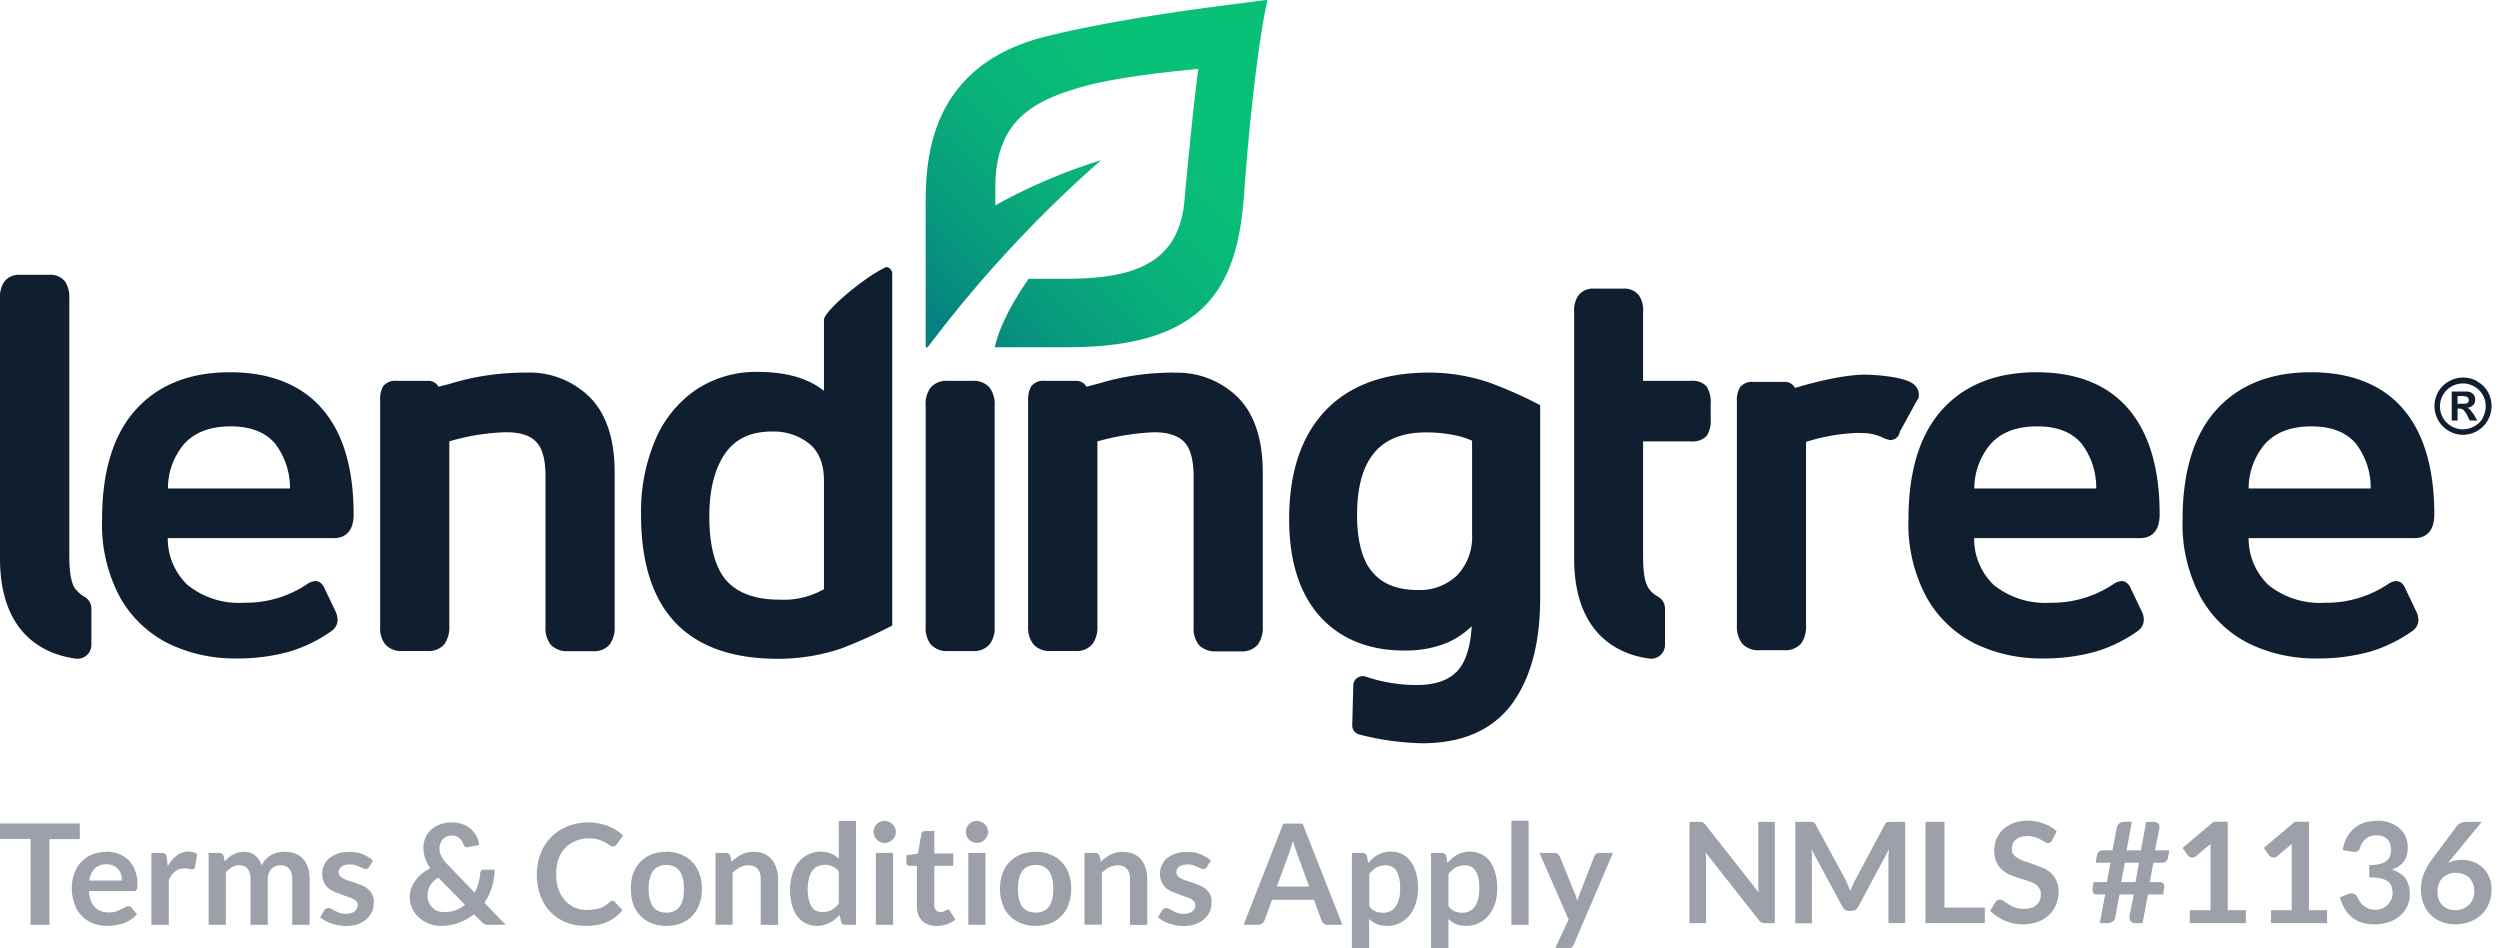 <svg xmlns="http://www.w3.org/2000/svg" width="145" height="55" fill="none"><path fill="url(#a)" d="M73.42 0c-1.04.16-7.79.88-12.77 2.12-7.1 1.77-6.96 7.69-6.96 10.03v7.9c0 .13.09.13.15.05A72.02 72.02 0 0 1 63.85 9.3s.03-.04-.02 0a32.48 32.48 0 0 0-6.1 2.61v-1C57.71 6.88 60.08 5.79 62.9 5c2.3-.64 6.6-1 6.6-1s-.34 2.5-.8 7.62c-.32 3.73-3.06 4.55-6.9 4.55h-2.14c-1.73 2.48-1.96 3.97-1.96 3.97h4.23c8.03 0 9.83-3.54 10.22-8.79C72.63 4.7 73.3.83 73.5.1a.07.07 0 0 0-.01-.07.07.07 0 0 0-.07-.03Z"/><path fill="#101F30" fill-rule="evenodd" d="M139.39 23.73c1.2 1.4 1.8 3.46 1.8 6.1 0 1.2-.71 1.38-1.14 1.38h-9.63a3.73 3.73 0 0 0 1.15 2.72 4.76 4.76 0 0 0 3.27 1.03c1.3.02 2.59-.36 3.68-1.09.13-.1.28-.15.45-.17.14 0 .4.06.55.46l.64 1.34c.07.15.1.3.11.46a.79.79 0 0 1-.34.63c-.76.54-1.6.95-2.48 1.21-1 .27-2.01.4-3.04.39a8.84 8.84 0 0 1-3.94-.85 6.61 6.61 0 0 1-2.83-2.7 8.91 8.91 0 0 1-1.05-4.5c0-2.76.64-4.89 1.94-6.35 1.3-1.46 3.16-2.2 5.5-2.2s4.16.73 5.36 2.14Zm-8.03 2.03a4 4 0 0 0-.94 2.57h7.08a4.17 4.17 0 0 0-.86-2.6c-.56-.66-1.41-1-2.58-1-1.18 0-2.08.34-2.7 1.03Zm-18.74-1.97c1.3-1.46 3.15-2.2 5.5-2.2s4.14.73 5.34 2.14c1.2 1.41 1.8 3.47 1.8 6.1 0 1.2-.7 1.38-1.13 1.38h-9.63a3.71 3.71 0 0 0 1.14 2.72 4.77 4.77 0 0 0 3.27 1.03c1.31.02 2.6-.36 3.68-1.09.13-.1.3-.15.45-.17.14 0 .4.06.56.46l.64 1.34c.07.15.1.3.1.46a.79.79 0 0 1-.34.63c-.75.54-1.6.95-2.48 1.21-.99.27-2 .4-3.03.39a8.84 8.84 0 0 1-3.92-.85 6.61 6.61 0 0 1-2.83-2.7 8.91 8.91 0 0 1-1.05-4.5c0-2.76.63-4.89 1.93-6.35Zm1.9 4.54h7.06a4.19 4.19 0 0 0-.85-2.6c-.56-.66-1.4-1-2.58-1-1.18 0-2.08.34-2.7 1.03a4 4 0 0 0-.94 2.57Z" clip-rule="evenodd"/><path fill="#101F30" d="M111.26 23.15a.88.88 0 0 0 0-.48.81.81 0 0 0-.3-.41c-.58-.44-2.36-.53-2.81-.53-.35 0-1.6.04-4.04.77a.65.65 0 0 0-.6-.35h-1.8a.9.9 0 0 0-.78.3c-.15.25-.21.54-.19.83V36.3c-.02.37.09.73.31 1.03l.04.04c.25.24.6.37.95.34h1.4c.38.04.76-.1 1.02-.38.21-.3.31-.67.29-1.04V25.63c.97-.31 1.99-.49 3-.52l.4.01c.41.02.81.13 1.17.32l.27.08h.05a.55.55 0 0 0 .55-.48l1.03-1.88h.04ZM99 22.43a1.1 1.1 0 0 0-.93-.34H95.3v-4c.03-.35-.06-.69-.25-.97a1.07 1.07 0 0 0-.91-.38h-1.68a1.07 1.07 0 0 0-.9.38c-.2.29-.29.63-.26.97v14.3c0 4.65 2.88 5.62 4.38 5.81a.8.8 0 0 0 .89-.78v-2.13a.8.8 0 0 0-.43-.7c-.17-.09-.33-.22-.45-.38-.3-.34-.39-1.03-.39-1.94V25.6h2.75c.35.04.7-.08.94-.32.18-.3.26-.65.23-1v-.85c.03-.35-.05-.7-.23-1Z"/><path fill="#101F30" fill-rule="evenodd" d="M82.88 21.61c1.2 0 2.39.2 3.53.59 1 .37 1.97.8 2.92 1.3v11.18c0 2.59-.53 4.63-1.64 6.15-1.12 1.51-2.87 2.28-5.22 2.28-1.23-.03-2.45-.2-3.63-.51a.54.54 0 0 1-.41-.55l.06-2.3a.55.55 0 0 1 .74-.5c.95.32 1.94.48 2.94.48 1.12 0 1.94-.3 2.44-.91.42-.51.68-1.35.75-2.5-.4.39-.86.7-1.36.93-.81.34-1.68.5-2.56.48-2.09 0-3.75-.7-4.92-2.02-1.16-1.32-1.75-3.2-1.75-5.6 0-2.7.7-4.81 2.09-6.28 1.39-1.47 3.41-2.22 6.02-2.22Zm2.5 9.39v-5.44a4.63 4.63 0 0 0-1.08-.33 8.1 8.1 0 0 0-1.6-.15c-2.68 0-3.99 1.57-3.99 4.8 0 1.48.3 2.62.89 3.3.58.7 1.46 1.04 2.65 1.04a3.1 3.1 0 0 0 2.26-.85 3.19 3.19 0 0 0 .87-2.37Z" clip-rule="evenodd"/><path fill="#101F30" d="M68.1 21.61c-1.48 0-2.95.2-4.36.63l-.73.19a.65.65 0 0 0-.6-.34h-1.8a.9.9 0 0 0-.79.3c-.14.25-.2.53-.19.82v13.14c-.02.37.09.74.32 1.03.25.27.62.4.99.38h1.4c.38.03.75-.1 1.01-.39.22-.3.32-.66.3-1.03V25.6c1.07-.3 2.17-.48 3.29-.53.81 0 1.4.2 1.75.57.35.37.54 1.04.54 2v8.73c-.03.37.08.73.3 1.03.26.27.63.4 1 .38h1.43c.37.03.74-.11.99-.39.21-.3.31-.66.29-1.03v-8.98c0-1.89-.48-3.34-1.41-4.3a4.99 4.99 0 0 0-3.74-1.46Zm-11.71.48h-1.4a1.24 1.24 0 0 0-1 .37c-.22.3-.34.69-.3 1.07v12.82c-.03.37.08.74.3 1.03.26.27.62.41 1 .38h1.4c.38.03.75-.1 1.01-.39.21-.3.32-.66.29-1.03V23.53a1.6 1.6 0 0 0-.31-1.07 1.24 1.24 0 0 0-1-.37Z"/><path fill="#101F30" fill-rule="evenodd" d="M47.79 18.55c0-.52 2.42-2.53 3.59-3.05.1-.04.2.05.28.12.06.08.09.17.09.26v20.4c-.96.5-1.94.94-2.95 1.33-1.18.4-2.43.6-3.68.6-5.27 0-7.94-2.81-7.94-8.35-.03-1.47.24-2.92.8-4.28a6.7 6.7 0 0 1 2.35-2.95 6.3 6.3 0 0 1 3.63-1.06c1.64 0 2.92.37 3.83 1.1v-4.12Zm0 15.62v-6.3c0-.93-.28-1.65-.82-2.11-.62-.5-1.4-.76-2.2-.73-1.2 0-2.1.4-2.71 1.27-.61.88-.92 2.1-.92 3.66 0 1.72.35 2.99 1 3.72.66.73 1.69 1.1 3.06 1.1.9.05 1.8-.16 2.59-.61Z" clip-rule="evenodd"/><path fill="#101F30" d="M30.5 21.61c-1.47 0-2.93.2-4.34.63l-.09.03-.64.16a.65.65 0 0 0-.6-.34h-1.8a.9.9 0 0 0-.8.3c-.14.25-.2.53-.18.82v13.14c-.03.37.08.74.3 1.03.26.27.63.41 1 .38h1.4c.38.03.76-.1 1.02-.39.2-.3.31-.66.29-1.03V25.6c1.07-.32 2.17-.5 3.29-.53.81 0 1.4.18 1.75.56.36.37.54 1.03.54 2v8.73c-.03.37.08.73.3 1.03.27.27.63.4 1 .38h1.43c.37.03.74-.11.99-.39.21-.3.31-.66.29-1.03v-8.98c0-1.89-.48-3.34-1.41-4.3a4.99 4.99 0 0 0-3.73-1.46Z"/><path fill="#101F30" fill-rule="evenodd" d="M7.85 23.79c1.3-1.46 3.14-2.2 5.5-2.2 2.34 0 4.17.75 5.36 2.15 1.2 1.4 1.8 3.44 1.8 6.1 0 1.2-.72 1.37-1.14 1.37H9.73a3.72 3.72 0 0 0 1.15 2.72 4.77 4.77 0 0 0 3.27 1.03c1.31.02 2.6-.36 3.68-1.09.13-.1.29-.15.45-.17.15 0 .4.06.56.46l.64 1.34c.06.15.1.3.1.46a.79.79 0 0 1-.34.63c-.75.54-1.6.95-2.48 1.21-.99.27-2.01.4-3.03.39a8.85 8.85 0 0 1-3.93-.85 6.62 6.62 0 0 1-2.84-2.7 8.9 8.9 0 0 1-1.04-4.5c0-2.76.63-4.89 1.93-6.35Zm1.9 4.54h7.07c.01-.94-.3-1.85-.86-2.6-.57-.66-1.41-1-2.59-1-1.17 0-2.08.34-2.7 1.03a4 4 0 0 0-.93 2.57Z" clip-rule="evenodd"/><path fill="#101F30" d="M4.4 34.2c-.28-.35-.38-1.04-.38-1.94V17.28c.02-.34-.07-.68-.26-.97a1.07 1.07 0 0 0-.9-.37h-1.7a1.07 1.07 0 0 0-.9.38c-.19.28-.28.62-.26.97v15.1C0 37.04 2.88 38 4.4 38.2a.8.8 0 0 0 .9-.79v-2.13a.8.8 0 0 0-.42-.68 1.5 1.5 0 0 1-.46-.4Z"/><path fill="#101F30" fill-rule="evenodd" d="M143.67 22.12c.26.14.48.35.62.6a1.67 1.67 0 0 1-1.43 2.5 1.67 1.67 0 0 1-1.44-2.5 1.68 1.68 0 0 1 2.26-.61Zm-.15 2.6c.2-.11.38-.28.5-.5H144a1.36 1.36 0 0 0 .13-1 1.33 1.33 0 1 0-2.1 1.4 1.33 1.33 0 0 0 1.48.1Z" clip-rule="evenodd"/><path fill="#101F30" fill-rule="evenodd" d="m143.22 23.71.11.13.15.2.2.35h-.43l-.14-.27a1.12 1.12 0 0 0-.24-.35.38.38 0 0 0-.23-.07h-.1v.69h-.34v-1.68h.88c.1 0 .18.03.27.07.06.03.12.1.15.16.05.08.07.18.06.28 0 .1-.05.2-.11.27-.1.1-.22.15-.35.16l.12.06Zm-.55-.3c.13.02.25 0 .37-.01v.01a.21.21 0 0 0 .15-.21.22.22 0 0 0-.15-.2 1.61 1.61 0 0 0-.37-.03h-.13v.45h.13Z" clip-rule="evenodd"/><path fill="#838A93" fill-opacity=".8" d="M4.63 47.77v.9H2.87v4.97h-1.1v-4.98H0v-.9h4.63Zm1.54 1.63a2 2 0 0 1 .72.13 1.57 1.57 0 0 1 .95.97 2.22 2.22 0 0 1 .12.99c0 .05-.02.08-.04.11a.15.15 0 0 1-.07.07.34.34 0 0 1-.11.01H5.16c.03.43.15.74.35.94.2.2.46.3.8.3.16 0 .3-.01.41-.05a5.1 5.1 0 0 0 .54-.25.4.4 0 0 1 .2-.06c.04 0 .07 0 .1.02l.08.07.3.37a1.72 1.72 0 0 1-.81.54 3.24 3.24 0 0 1-.91.14c-.3 0-.56-.05-.81-.14a1.85 1.85 0 0 1-1.09-1.13 2.72 2.72 0 0 1-.02-1.76 1.88 1.88 0 0 1 1.02-1.1c.26-.1.54-.16.85-.16Zm.02.73c-.3 0-.52.08-.69.24-.16.17-.27.4-.32.7h1.89c0-.12-.02-.25-.05-.36a.85.85 0 0 0-.17-.3.75.75 0 0 0-.27-.2.92.92 0 0 0-.4-.08Zm2.59 3.51v-4.17h.6c.1 0 .17.02.2.06.05.04.08.1.09.2l.06.5c.15-.26.32-.46.52-.61.2-.15.43-.23.68-.23.2 0 .37.05.51.15l-.13.75c0 .05-.03.08-.05.1a.19.19 0 0 1-.11.03c-.04 0-.1 0-.17-.03a1.12 1.12 0 0 0-.28-.02c-.2 0-.39.05-.54.17-.14.11-.27.28-.37.5v2.6h-1Zm3.32 0v-4.17h.61c.13 0 .22.06.26.18l.06.31.23-.22a1.36 1.36 0 0 1 .9-.33c.26 0 .47.07.64.21.17.14.3.33.38.57a1.3 1.3 0 0 1 .93-.74 1.81 1.81 0 0 1 1.02.06c.18.07.33.18.45.31.12.14.21.3.28.5.06.2.1.41.1.67v2.65h-1.01v-2.65c0-.27-.06-.47-.18-.6-.11-.14-.28-.2-.5-.2a.7.7 0 0 0-.52.2.69.69 0 0 0-.16.25.97.97 0 0 0-.06.35v2.65h-1v-2.65c0-.28-.06-.49-.18-.61-.1-.13-.27-.2-.5-.2a.8.8 0 0 0-.4.12c-.12.07-.24.16-.35.29v3.05h-1Zm9.31-3.36a.3.3 0 0 1-.08.1.24.24 0 0 1-.12.02.37.37 0 0 1-.16-.04 4.66 4.66 0 0 0-.44-.18c-.1-.03-.2-.04-.33-.04-.2 0-.35.04-.46.12a.4.4 0 0 0-.18.33c0 .1.03.17.09.23s.14.11.23.16c.1.04.2.09.33.12a8.39 8.39 0 0 1 .75.27c.12.06.23.13.32.21a.92.92 0 0 1 .32.74c0 .2-.03.38-.1.56-.08.16-.19.3-.33.43s-.31.22-.52.3a2.28 2.28 0 0 1-1.13.05 2.42 2.42 0 0 1-.75-.26c-.1-.07-.2-.13-.28-.2l.23-.39a.33.33 0 0 1 .1-.1.3.3 0 0 1 .16-.04c.07 0 .12.02.18.05a4.77 4.77 0 0 0 .45.23c.1.03.23.05.38.05a1 1 0 0 0 .3-.04.65.65 0 0 0 .21-.11.4.4 0 0 0 .12-.16.47.47 0 0 0 .05-.2.29.29 0 0 0-.1-.23.73.73 0 0 0-.23-.16 19.8 19.8 0 0 1-1.08-.4 1.38 1.38 0 0 1-.33-.22c-.1-.1-.17-.2-.23-.33a1.17 1.17 0 0 1-.09-.47 1.2 1.2 0 0 1 .4-.9c.13-.1.3-.2.5-.27s.42-.1.68-.1c.28 0 .54.04.78.14s.43.22.59.37l-.23.36Zm4.8-2.58c.24 0 .45.04.64.11a1.5 1.5 0 0 1 .8.71c.08.16.12.32.14.49l-.64.13h-.05a.23.23 0 0 1-.13-.03.28.28 0 0 1-.08-.12 1.03 1.03 0 0 0-.1-.2.64.64 0 0 0-.33-.28.67.67 0 0 0-.25-.05.73.73 0 0 0-.53.22.65.65 0 0 0-.14.24.78.78 0 0 0-.05.27c0 .08 0 .16.02.24a1.65 1.65 0 0 0 .46.72l1.56 1.62a2.84 2.84 0 0 0 .32-1.12c0-.06.03-.11.06-.15a.19.19 0 0 1 .15-.06h.63a3.55 3.55 0 0 1-.59 1.92l1.23 1.28h-1.12a.5.5 0 0 1-.1-.04.56.56 0 0 1-.1-.06.77.77 0 0 1-.1-.1l-.42-.41a3.07 3.07 0 0 1-1.9.67 1.86 1.86 0 0 1-1.25-.45 1.57 1.57 0 0 1-.48-1.75 2.08 2.08 0 0 1 1.1-1.13c-.14-.2-.24-.4-.3-.59-.07-.2-.1-.39-.1-.58a1.4 1.4 0 0 1 .96-1.38c.2-.08.43-.12.7-.12Zm-1.41 4.24a1 1 0 0 0 .07.4.9.9 0 0 0 .52.5c.12.04.25.06.38.06a1.84 1.84 0 0 0 1.2-.42l-1.55-1.58c-.22.14-.38.3-.48.47-.1.18-.14.37-.14.57Zm10.72.31a.2.2 0 0 1 .15.07l.43.47c-.24.3-.53.52-.88.68-.34.16-.76.23-1.25.23-.44 0-.83-.07-1.18-.22a2.6 2.6 0 0 1-1.46-1.57 3.6 3.6 0 0 1 .03-2.42 2.77 2.77 0 0 1 1.57-1.57 3.26 3.26 0 0 1 2.36 0c.33.13.61.31.85.54l-.37.51a.32.32 0 0 1-.09.09.23.23 0 0 1-.13.03.32.32 0 0 1-.2-.07 2.38 2.38 0 0 0-.62-.32 1.93 1.93 0 0 0-.58-.07c-.28 0-.54.05-.77.15a1.7 1.7 0 0 0-.99 1.06c-.09.26-.13.54-.13.86 0 .33.04.63.13.88.1.26.23.48.39.65a1.64 1.64 0 0 0 1.26.55 3 3 0 0 0 .73-.1 1.48 1.48 0 0 0 .57-.34.33.33 0 0 1 .08-.06.2.2 0 0 1 .1-.03Zm3.13-2.85c.31 0 .6.06.85.16a1.82 1.82 0 0 1 1.06 1.1c.1.26.15.56.15.89 0 .33-.05.63-.15.9a1.8 1.8 0 0 1-1.06 1.1c-.25.1-.54.15-.85.15-.3 0-.6-.05-.85-.15a1.84 1.84 0 0 1-1.07-1.1c-.1-.27-.14-.57-.14-.9 0-.33.04-.63.14-.9a1.86 1.86 0 0 1 1.07-1.1c.26-.1.54-.14.85-.14Zm0 3.53c.35 0 .6-.12.77-.35.17-.23.25-.58.25-1.02 0-.45-.08-.8-.25-1.03-.16-.24-.42-.36-.77-.36-.35 0-.6.12-.78.36-.16.24-.25.58-.25 1.03 0 .44.09.78.25 1.02.17.23.43.35.78.35Zm2.85.71v-4.17h.6c.13 0 .22.06.26.18l.07.33a2.37 2.37 0 0 1 .56-.41 1.54 1.54 0 0 1 .73-.16c.22 0 .43.04.6.11.18.08.32.19.44.33s.2.3.27.5c.06.2.1.4.1.64v2.65h-1.01v-2.65a.88.88 0 0 0-.18-.6c-.12-.13-.3-.2-.53-.2-.17 0-.33.04-.49.11-.15.08-.3.19-.43.33v3h-1Zm7.54 0c-.13 0-.22-.06-.26-.18l-.08-.4c-.08.1-.17.18-.27.26a1.68 1.68 0 0 1-1.07.38 1.38 1.38 0 0 1-1.11-.55c-.14-.18-.25-.4-.32-.67a3.43 3.43 0 0 1 .02-1.77c.08-.27.2-.5.36-.7a1.66 1.66 0 0 1 1.9-.5c.16.07.31.17.44.3v-2.2h1v6.03h-.61Zm-1.34-.74c.21 0 .39-.04.54-.13.14-.08.28-.2.41-.37v-1.86a.98.98 0 0 0-.8-.38.99.99 0 0 0-.42.08.82.82 0 0 0-.31.26c-.09.12-.15.26-.2.44a2.91 2.91 0 0 0-.01 1.25c.04.17.1.3.17.41.08.1.16.19.27.23.1.05.22.07.35.07Zm4.1-3.43v4.17h-1v-4.17h1Zm.16-1.21c0 .08-.02.17-.05.24a.67.67 0 0 1-.35.34.65.65 0 0 1-.5 0 .69.69 0 0 1-.34-.34.65.65 0 0 1 0-.5.63.63 0 0 1 .58-.39.6.6 0 0 1 .26.06.64.64 0 0 1 .4.59Zm2.35 5.44c-.36 0-.63-.1-.83-.3-.2-.2-.3-.49-.3-.85v-2.33h-.41a.21.21 0 0 1-.15-.05c-.03-.03-.05-.09-.05-.16v-.4l.67-.1.2-1.14a.2.2 0 0 1 .08-.13c.04-.03.1-.04.15-.04h.52v1.3h1.1v.72h-1.1v2.26c0 .13.03.23.1.3.06.08.15.12.26.12a.5.5 0 0 0 .26-.07l.09-.05a.13.13 0 0 1 .07-.02.1.1 0 0 1 .08.02.3.3 0 0 1 .06.07l.3.48c-.15.13-.32.22-.5.28-.2.06-.4.1-.6.1Zm2.85-4.23v4.17h-1v-4.17h1Zm.15-1.21c0 .08-.02.17-.06.24a.65.65 0 0 1-.14.2.67.67 0 0 1-.2.14.65.65 0 0 1-.5 0 .69.69 0 0 1-.34-.34.65.65 0 0 1 0-.5.63.63 0 0 1 .58-.39.6.6 0 0 1 .26.06.64.64 0 0 1 .4.59Zm2.76 1.14c.31 0 .6.06.85.16a1.82 1.82 0 0 1 1.06 1.1c.1.26.15.56.15.89 0 .33-.05.63-.15.9a1.8 1.8 0 0 1-1.06 1.1c-.26.1-.54.15-.85.15-.31 0-.6-.05-.85-.15a1.84 1.84 0 0 1-1.07-1.1c-.1-.27-.15-.57-.15-.9 0-.33.05-.63.15-.9a1.86 1.86 0 0 1 1.07-1.1c.26-.1.54-.14.85-.14Zm0 3.53c.35 0 .6-.12.77-.35.17-.23.25-.58.25-1.02 0-.45-.08-.8-.25-1.03-.17-.24-.42-.36-.77-.36-.35 0-.61.12-.78.36-.17.24-.25.58-.25 1.03 0 .44.08.78.25 1.02.17.23.43.35.78.35Zm2.83.71v-4.17h.62c.13 0 .22.06.26.18l.07.33a2.37 2.37 0 0 1 .56-.41 1.55 1.55 0 0 1 .72-.16c.23 0 .43.04.61.11.18.08.32.19.44.33s.2.3.27.5c.06.2.09.4.09.64v2.65h-1v-2.65a.88.88 0 0 0-.18-.6c-.12-.13-.3-.2-.53-.2-.17 0-.34.04-.49.11-.15.08-.3.19-.43.33v3h-1Zm7.1-3.36a.3.3 0 0 1-.09.1.24.24 0 0 1-.11.02.37.37 0 0 1-.16-.04 4.73 4.73 0 0 0-.44-.18c-.1-.03-.2-.04-.33-.04-.2 0-.35.04-.47.12a.4.4 0 0 0-.17.33c0 .1.03.17.09.23s.13.11.23.16c.1.04.2.09.33.12a8.39 8.39 0 0 1 .75.27c.12.06.23.13.32.21a.92.92 0 0 1 .32.74c0 .2-.03.38-.1.56-.08.16-.19.3-.33.43s-.31.22-.52.3a2.28 2.28 0 0 1-1.14.05 2.42 2.42 0 0 1-.74-.26c-.1-.07-.2-.13-.28-.2l.23-.39a.33.33 0 0 1 .1-.1.3.3 0 0 1 .16-.04c.06 0 .12.02.18.05a4.77 4.77 0 0 0 .45.23c.1.03.22.05.38.05a1 1 0 0 0 .3-.04.65.65 0 0 0 .21-.11.4.4 0 0 0 .12-.16.47.47 0 0 0 .04-.2c0-.09-.03-.17-.09-.23a.73.73 0 0 0-.23-.16 19.57 19.57 0 0 1-1.08-.4 1.38 1.38 0 0 1-.33-.22c-.1-.1-.17-.2-.23-.33a1.17 1.17 0 0 1-.09-.47 1.2 1.2 0 0 1 .4-.9c.13-.1.3-.2.5-.27.19-.07.42-.1.67-.1.3 0 .55.04.79.14.23.1.43.22.59.37l-.23.36Zm7.86 3.36h-.84a.39.39 0 0 1-.24-.07.42.42 0 0 1-.13-.18l-.44-1.2h-2.43l-.44 1.2a.38.38 0 0 1-.13.17.35.35 0 0 1-.23.08h-.85l2.3-5.87h1.12l2.31 5.87Zm-3.8-2.22h1.87l-.71-1.95a14.23 14.23 0 0 1-.23-.7 10.09 10.09 0 0 1-.22.7l-.71 1.95ZM78.41 55v-5.53h.61a.3.3 0 0 1 .17.05.2.2 0 0 1 .09.13l.08.4c.17-.2.36-.36.58-.48a1.58 1.58 0 0 1 1.39-.03c.19.1.35.23.48.41.14.18.25.4.32.67a3.27 3.27 0 0 1-.01 1.77c-.09.26-.2.5-.36.69a1.65 1.65 0 0 1-1.3.62c-.24 0-.44-.04-.6-.1a1.5 1.5 0 0 1-.45-.3V55h-1Zm1.95-4.81c-.2 0-.39.04-.54.13-.14.09-.28.21-.4.37v1.87c.1.14.23.24.36.3.14.05.28.08.44.08.15 0 .29-.03.4-.09a.78.78 0 0 0 .32-.26c.09-.12.15-.26.2-.44.05-.18.07-.39.07-.63s-.02-.45-.06-.61c-.04-.17-.1-.31-.17-.42a.66.66 0 0 0-.27-.23.82.82 0 0 0-.35-.07ZM83 55v-5.53h.62a.3.3 0 0 1 .16.05.2.2 0 0 1 .1.13l.07.4c.17-.2.36-.36.58-.48a1.58 1.58 0 0 1 1.39-.03c.19.1.35.23.49.41.13.18.24.4.31.67a3.27 3.27 0 0 1 0 1.77c-.1.26-.21.5-.37.69a1.65 1.65 0 0 1-1.3.62c-.24 0-.44-.04-.6-.1a1.5 1.5 0 0 1-.44-.3V55h-1Zm1.95-4.81c-.2 0-.38.04-.53.13-.15.09-.29.21-.41.37v1.87c.11.14.23.24.37.3.13.05.28.08.43.08.15 0 .29-.03.41-.09a.78.78 0 0 0 .31-.26c.09-.12.16-.26.2-.44.05-.18.07-.39.07-.63s-.02-.45-.06-.61c-.04-.17-.1-.31-.17-.42a.66.66 0 0 0-.26-.23.81.81 0 0 0-.36-.07Zm3.71-2.59v6.04h-1V47.6h1Zm2.62 7.18a.36.36 0 0 1-.12.16c-.04.04-.12.06-.21.06h-.75l.78-1.67-1.69-3.86h.88c.08 0 .14.02.19.06l.1.13.88 2.16a1.91 1.91 0 0 1 .14.45 4.57 4.57 0 0 1 .15-.45l.84-2.16a.3.3 0 0 1 .28-.19h.8l-2.27 5.31Zm7.28-7.11h.12l.09.03.07.05a.7.7 0 0 1 .09.1l3.08 3.92a5.7 5.7 0 0 1-.03-.28v-3.82h.96v5.87h-.56a.5.5 0 0 1-.22-.04.48.48 0 0 1-.16-.15l-3.07-3.9a4.2 4.2 0 0 1 .02.48v3.61h-.96v-5.87h.57Zm8.52 3.43.12.28.12.28a8.52 8.52 0 0 1 .25-.56l1.74-3.26a.55.55 0 0 1 .06-.1.24.24 0 0 1 .08-.05.37.37 0 0 1 .1-.02h.95v5.87h-.97v-3.8a6.45 6.45 0 0 1 .03-.48l-1.78 3.33a.48.48 0 0 1-.16.18.42.42 0 0 1-.22.06h-.15a.42.42 0 0 1-.23-.06.49.49 0 0 1-.16-.18l-1.8-3.34a2.66 2.66 0 0 1 .03.5v3.8h-.96v-5.88h.95l.1.02.07.06c.03.02.05.05.07.1l1.76 3.25Zm5.69 1.54h2.35v.9h-3.44v-5.87h1.1v4.97Zm6.25-3.9a.3.3 0 0 1-.1.12.25.25 0 0 1-.14.04.37.37 0 0 1-.18-.06c-.07-.05-.15-.1-.24-.14-.1-.06-.2-.1-.33-.14a1.3 1.3 0 0 0-.43-.07c-.15 0-.29.02-.4.06a.84.84 0 0 0-.28.15.61.61 0 0 0-.18.24.77.77 0 0 0-.05.3c0 .13.03.25.11.34a1 1 0 0 0 .31.23c.13.07.27.13.44.18a15.52 15.52 0 0 1 .99.37c.16.07.3.17.43.29.13.12.23.26.3.43.09.17.13.38.13.62 0 .27-.05.52-.14.75-.1.23-.22.43-.4.6-.17.17-.39.31-.64.41a2.7 2.7 0 0 1-1.94-.06 2.86 2.86 0 0 1-.85-.57l.31-.52a.38.38 0 0 1 .11-.1c.04-.02.1-.03.14-.03.07 0 .14.03.22.08l.28.18c.1.07.23.13.38.2.14.05.32.07.52.07.31 0 .55-.07.72-.22.17-.15.26-.36.26-.63a.58.58 0 0 0-.12-.38.9.9 0 0 0-.3-.25 2.2 2.2 0 0 0-.44-.17 14.38 14.38 0 0 1-.99-.34c-.16-.08-.3-.18-.43-.3a1.37 1.37 0 0 1-.31-.45 1.78 1.78 0 0 1 .01-1.3c.09-.2.21-.39.37-.55.17-.15.37-.28.6-.37.25-.1.52-.15.82-.15.35 0 .67.06.96.17.3.1.54.26.75.45l-.27.52Zm5.56 3.14-.31 1.66h-.46a.28.28 0 0 1-.21-.1.34.34 0 0 1-.09-.24v-.07l.25-1.25h-.83l-.24 1.3c-.02.13-.08.22-.17.28a.52.52 0 0 1-.28.08h-.45l.31-1.66h-.47c-.08 0-.15-.02-.2-.06-.04-.04-.06-.11-.06-.2v-.14l.06-.32h.77l.21-1.12h-.86l.07-.42c.02-.1.06-.18.13-.23.06-.05.17-.07.31-.07h.46l.25-1.31a.4.4 0 0 1 .15-.25.44.44 0 0 1 .27-.1h.46l-.31 1.66h.83l.31-1.65h.45c.1 0 .17.03.23.08s.09.12.09.2v.07l-.26 1.3h.83l-.08.42a.36.36 0 0 1-.13.23c-.06.05-.17.07-.31.07h-.4l-.22 1.12h.58c.09 0 .15.02.2.07.04.04.07.1.07.2 0 .05 0 .09-.02.14l-.05.31h-.88Zm-1.55-.72h.83l.2-1.12h-.82l-.21 1.12Zm3.98 1.63h1.2v-3.84l-.84.7a.3.3 0 0 1-.11.07.35.35 0 0 1-.26-.02.3.3 0 0 1-.1-.08l-.31-.44 1.8-1.52h.82v5.13h1.05v.75h-3.25v-.75Zm4.71 0h1.2v-3.84l-.84.7a.3.3 0 0 1-.1.07.35.35 0 0 1-.26-.02.3.3 0 0 1-.1-.08l-.32-.44 1.8-1.52h.82v5.13h1.05v.75h-3.25v-.75Zm6.16-5.19c.27 0 .52.04.73.12.22.08.41.18.56.32a1.42 1.42 0 0 1 .48 1.08c0 .19-.02.35-.06.5a1.11 1.11 0 0 1-.48.63 1.7 1.7 0 0 1-.39.18c.35.12.62.28.8.51a1.77 1.77 0 0 1 .1 1.63 1.81 1.81 0 0 1-1.09.92 2.63 2.63 0 0 1-1.54.02 1.68 1.68 0 0 1-.99-.8c-.11-.19-.2-.4-.29-.66l.44-.18a.58.58 0 0 1 .23-.05c.07 0 .14.01.2.04.05.03.1.08.12.13.05.1.1.2.16.28a1.07 1.07 0 0 0 .5.42c.1.05.24.07.39.07a.97.97 0 0 0 .95-.6.92.92 0 0 0 .07-.33c0-.14-.02-.27-.05-.38a.57.57 0 0 0-.18-.3c-.1-.08-.23-.14-.41-.19a2.92 2.92 0 0 0-.71-.07v-.71c.24 0 .45-.03.6-.07.17-.04.3-.1.4-.18.1-.08.16-.17.2-.28.04-.1.06-.23.06-.36 0-.28-.08-.49-.23-.63a.87.87 0 0 0-.62-.21.91.91 0 0 0-.6.19.97.97 0 0 0-.33.48.46.46 0 0 1-.13.23.36.36 0 0 1-.22.06l-.14-.01-.53-.1c.04-.28.12-.52.24-.73a1.76 1.76 0 0 1 1.03-.86c.23-.07.47-.1.73-.1Zm4.9 2.27c.22 0 .44.04.64.11a1.56 1.56 0 0 1 .95.89c.1.21.14.47.14.76a1.98 1.98 0 0 1-.57 1.4c-.18.18-.4.32-.66.42-.25.1-.53.16-.84.16-.32 0-.6-.05-.85-.15-.25-.1-.46-.24-.64-.42-.17-.18-.3-.4-.4-.65a2.47 2.47 0 0 1 .03-1.7c.11-.29.28-.6.52-.9l1.4-1.89a.59.59 0 0 1 .21-.16c.1-.05.2-.07.33-.07h.9l-1.75 2.13-.11.13-.1.13a1.79 1.79 0 0 1 .8-.19Zm-1.4 1.83c0 .16.01.3.06.44.04.14.11.25.2.35.09.09.2.16.33.22.13.05.28.08.45.08.16 0 .3-.03.44-.09a1.05 1.05 0 0 0 .65-1c0-.16-.03-.31-.08-.45a.92.92 0 0 0-.56-.55 1.27 1.27 0 0 0-.87 0 1 1 0 0 0-.56.58c-.04.13-.07.27-.07.42Z"/><defs><linearGradient id="a" x1="63.66" x2="83.93" y1="30.42" y2="10.82" gradientUnits="userSpaceOnUse"><stop offset=".05" stop-color="#078181"/><stop offset=".21" stop-color="#07997D"/><stop offset=".41" stop-color="#08AF7A"/><stop offset=".6" stop-color="#08BC78"/><stop offset=".77" stop-color="#08C177"/></linearGradient></defs></svg>